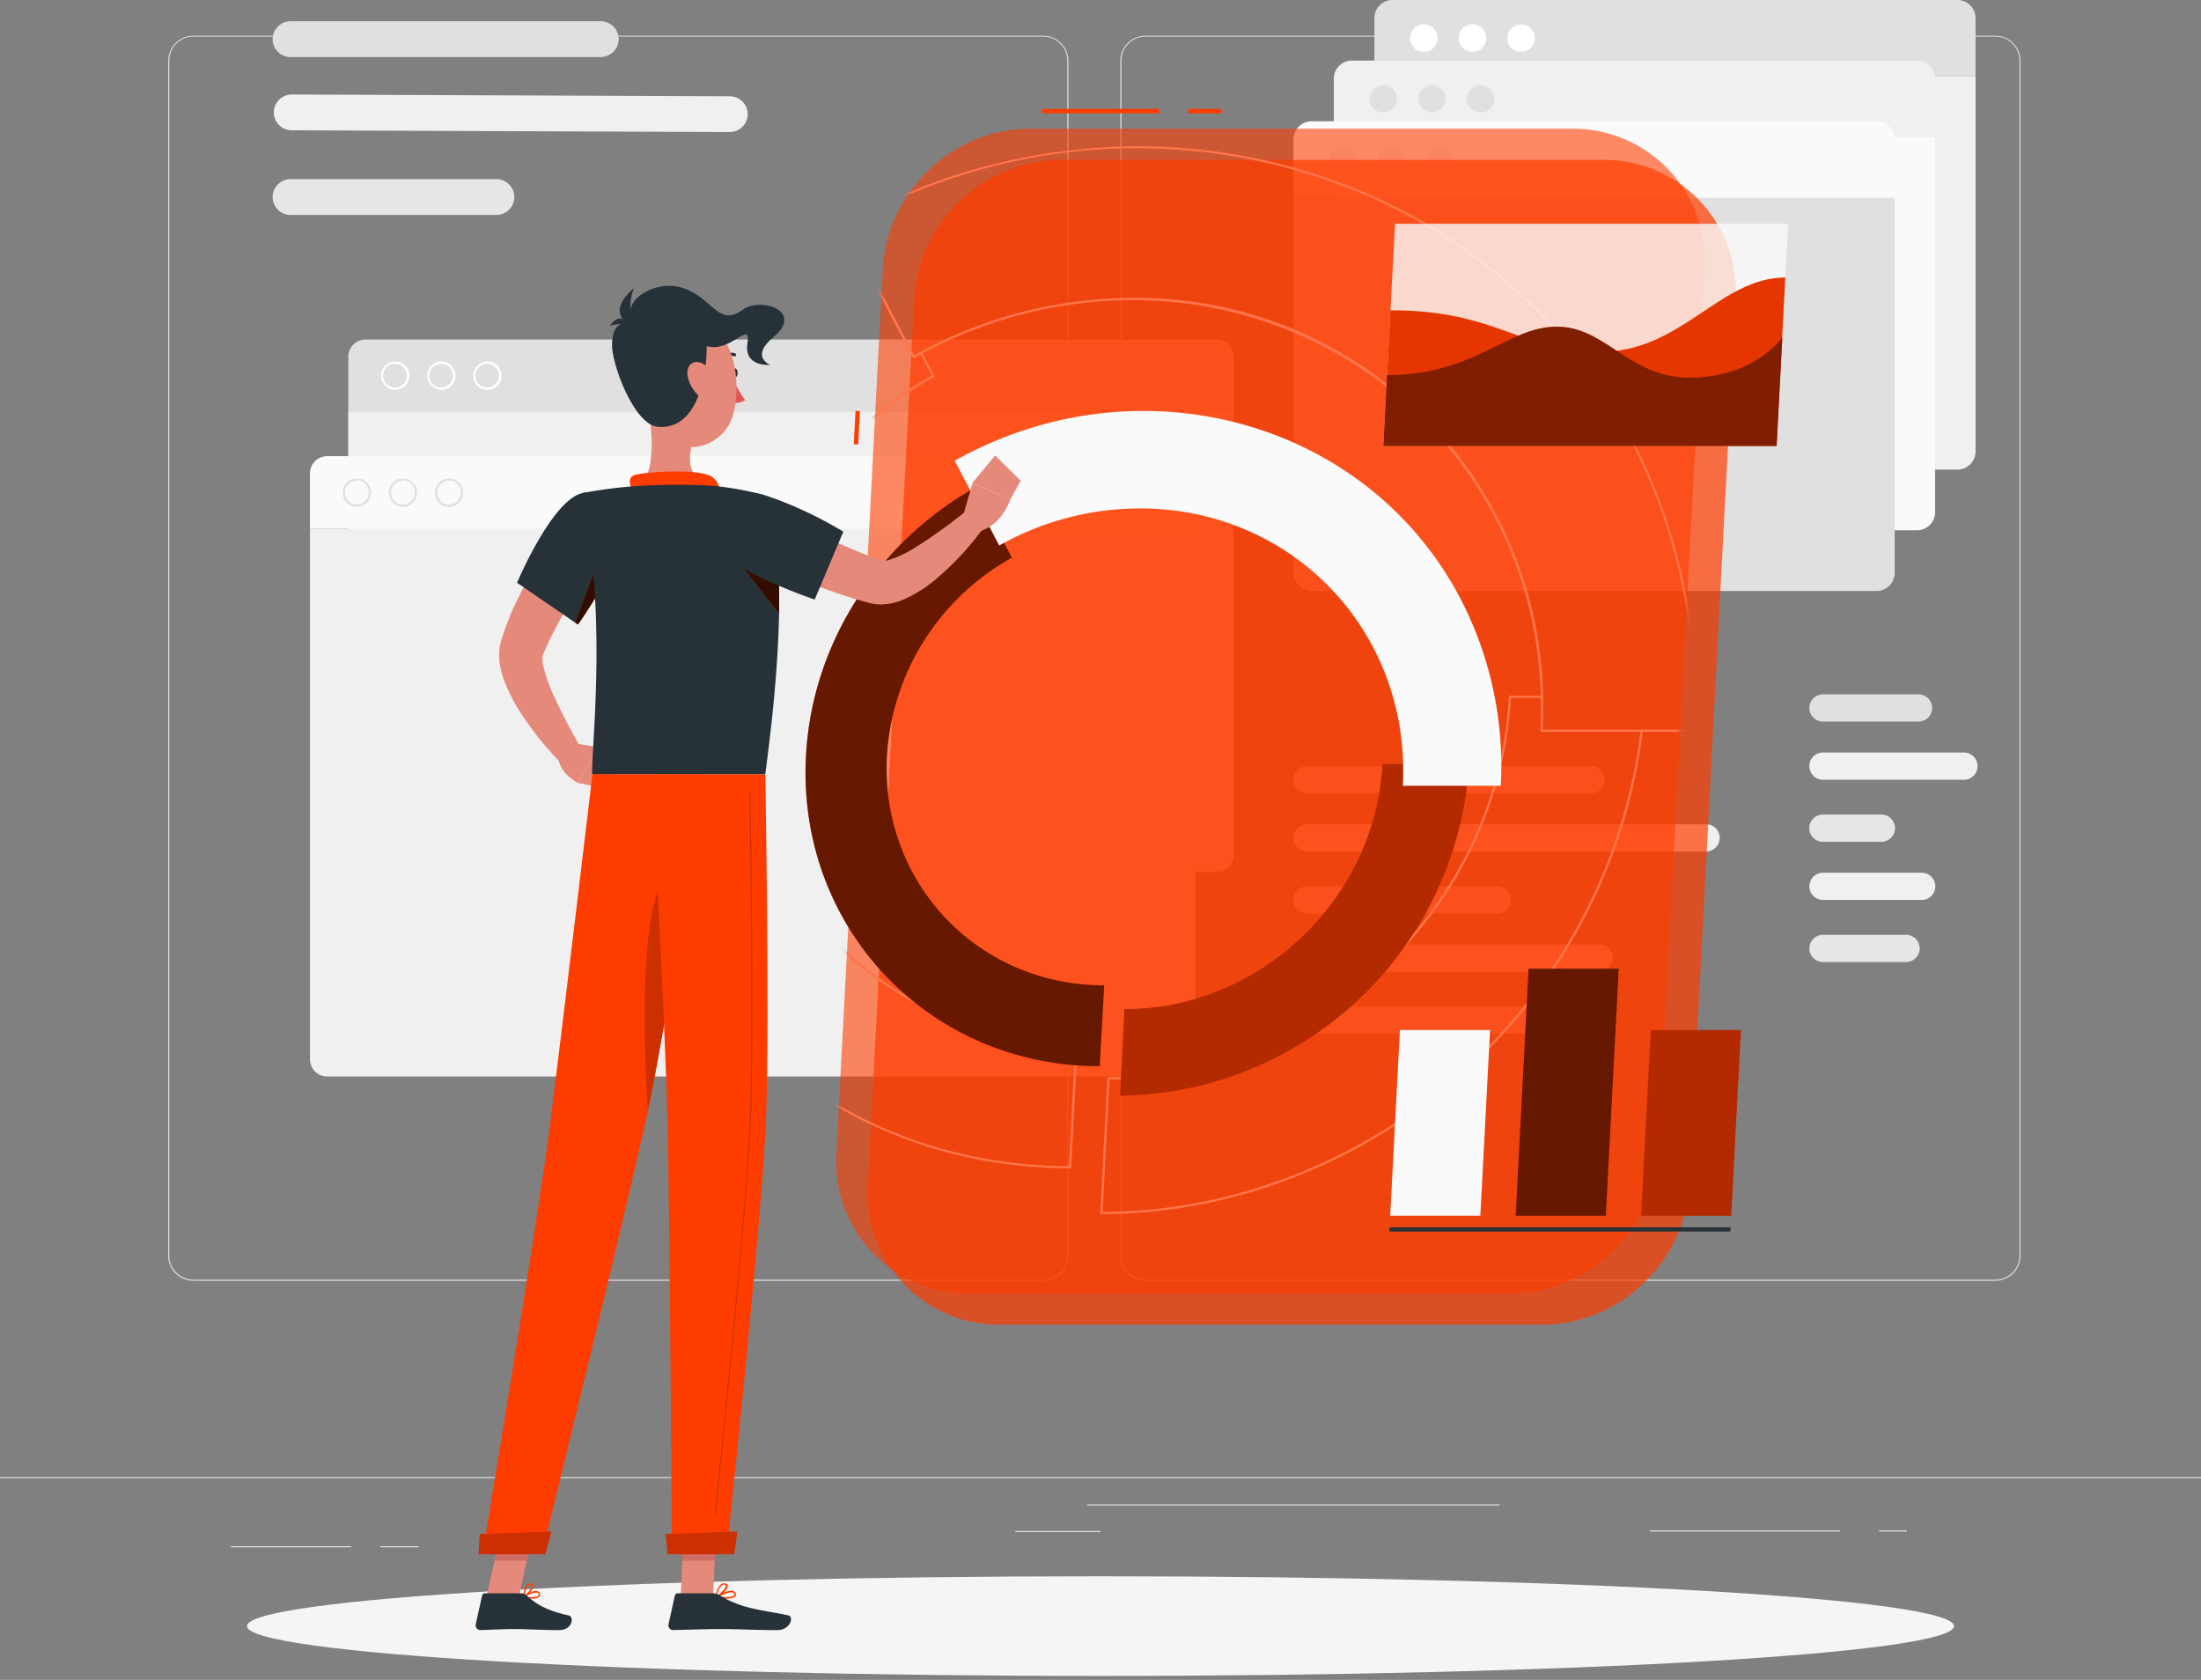 <svg xmlns="http://www.w3.org/2000/svg" width="418" height="319" fill="none" viewBox="0 0 418 319"><rect x="0" y="0" width="418" height="319" fill="#808080" stroke="none"/><path fill="#e0e0e0" d="M418 280.49H0v.209h418zM66.737 293.6H43.856v.209h22.88zm12.773 0h-7.264v.209h7.265zm129.491-2.885h-16.185v.209h16.185zm140.414-.108h-36.106v.209h36.106zm12.74 0h-5.292v.209h5.292zm-77.354-4.951h-78.317v.209h78.317zm-86.667-42.452H36.711a4.77 4.77 0 0 1-4.766-4.774V11.515a4.774 4.774 0 0 1 4.766-4.732h161.423a4.77 4.77 0 0 1 4.773 4.774V238.43a4.775 4.775 0 0 1-4.773 4.774M36.711 6.95a4.565 4.565 0 0 0-4.557 4.565V238.43a4.564 4.564 0 0 0 4.557 4.565h161.423a4.574 4.574 0 0 0 4.564-4.565V11.515a4.574 4.574 0 0 0-4.564-4.565zm342.256 236.254H217.535a4.78 4.78 0 0 1-4.773-4.774V11.515a4.78 4.78 0 0 1 4.773-4.732h161.432a4.775 4.775 0 0 1 4.757 4.732V238.43a4.773 4.773 0 0 1-4.757 4.774M217.535 6.95a4.573 4.573 0 0 0-4.564 4.565V238.43a4.574 4.574 0 0 0 4.564 4.565h161.432a4.57 4.57 0 0 0 4.564-4.565V11.515a4.57 4.57 0 0 0-4.564-4.565z"/><path fill="#e0e0e0" d="M261.016 3.44a3.45 3.45 0 0 1 3.444-3.444h107.284a3.453 3.453 0 0 1 3.444 3.444V14.5H261.016z"/><path fill="#fff" d="M286.254 7.235a2.61 2.61 0 0 0 3.112 2.567 2.61 2.61 0 0 0 2.054-2.047 2.61 2.61 0 0 0-1.108-2.68 2.609 2.609 0 0 0-4.058 2.16m-9.231 0a2.61 2.61 0 0 0 3.112 2.567 2.605 2.605 0 0 0 2.054-2.047 2.607 2.607 0 0 0-4.399-2.36 2.6 2.6 0 0 0-.767 1.84m-9.226 0a2.61 2.61 0 0 0 3.112 2.567 2.61 2.61 0 0 0 2.054-2.047 2.61 2.61 0 0 0-1.108-2.68 2.609 2.609 0 0 0-4.058 2.16"/><path fill="#f0f0f0" d="M371.744 89.175H264.46a3.45 3.45 0 0 1-3.444-3.444V14.504h114.172V85.73a3.454 3.454 0 0 1-3.444 3.444"/><path fill="#f0f0f0" d="M253.309 14.942a3.45 3.45 0 0 1 3.444-3.444h107.309a3.453 3.453 0 0 1 3.444 3.444v11.069H253.309z"/><path fill="#e0e0e0" d="M278.57 18.766a2.61 2.61 0 0 0 1.607 2.417 2.606 2.606 0 0 0 3.56-1.902 2.607 2.607 0 0 0-4.403-2.351 2.6 2.6 0 0 0-.764 1.836m-9.226 0a2.61 2.61 0 0 0 3.112 2.568 2.61 2.61 0 0 0 2.054-2.048 2.61 2.61 0 0 0-1.108-2.68 2.609 2.609 0 0 0-4.058 2.16m-9.231 0a2.61 2.61 0 0 0 3.112 2.568 2.61 2.61 0 1 0-3.112-2.568"/><path fill="#fafafa" d="M364.061 100.702H256.769a3.455 3.455 0 0 1-3.445-3.444V26.014h114.181V97.24a3.45 3.45 0 0 1-1.005 2.444 3.46 3.46 0 0 1-2.439 1.017"/><path fill="#fafafa" d="M245.641 26.474a3.45 3.45 0 0 1 3.486-3.445h107.25a3.45 3.45 0 0 1 3.445 3.445v11.085H245.641z"/><path fill="#f0f0f0" d="M270.863 30.294a2.608 2.608 0 1 0 5.216-.002 2.608 2.608 0 0 0-5.216.002m-9.195 0a2.6 2.6 0 0 0 1.614 2.411 2.608 2.608 0 1 0-1.614-2.411m-6.638 2.608a2.609 2.609 0 1 0 0-5.217 2.609 2.609 0 0 0 0 5.217"/><path fill="#e0e0e0" d="M356.378 112.228h-107.25a3.45 3.45 0 0 1-3.444-3.444V37.557h114.139v71.218a3.45 3.45 0 0 1-3.445 3.453M66.152 67.712a3.27 3.27 0 0 1 3.236-3.243h161.707a3.27 3.27 0 0 1 3.261 3.26v10.517H66.152z"/><path fill="#fff" d="M92.57 74.025a2.684 2.684 0 1 1 0-5.368 2.684 2.684 0 0 1 0 5.368m0-4.94a2.257 2.257 0 1 0-.017 4.513 2.257 2.257 0 0 0 .017-4.513m-8.754 4.94a2.684 2.684 0 1 1 0-5.368 2.684 2.684 0 0 1 0 5.368m0-4.94a2.257 2.257 0 1 0 0 4.513 2.257 2.257 0 0 0 0-4.513m-8.753 4.94a2.684 2.684 0 1 1 0-5.368 2.684 2.684 0 0 1 0 5.368m0-4.94a2.257 2.257 0 1 0-.001 4.513 2.257 2.257 0 0 0 0-4.513"/><path fill="#f0f0f0" d="M231.097 165.626H69.39a3.275 3.275 0 0 1-3.269-3.269V78.231h168.203v84.151a3.27 3.27 0 0 1-3.227 3.244"/><path fill="#fafafa" d="M58.863 89.892a3.277 3.277 0 0 1 3.269-3.269h161.674a3.27 3.27 0 0 1 3.26 3.269v10.525H58.863z"/><path fill="#e0e0e0" d="M85.273 96.238a2.684 2.684 0 1 1 0-5.368 2.684 2.684 0 0 1 0 5.368m0-4.94a2.257 2.257 0 1 0 2.258 2.257 2.26 2.26 0 0 0-2.258-2.333zm-8.746 4.94a2.684 2.684 0 1 1 0-5.368 2.684 2.684 0 0 1 0 5.368m0-4.94a2.257 2.257 0 1 0 2.257 2.257 2.26 2.26 0 0 0-2.257-2.333zm-8.754 4.94a2.684 2.684 0 1 1 0-5.368 2.684 2.684 0 0 1 0 5.368m0-4.94a2.257 2.257 0 1 0 2.258 2.257 2.26 2.26 0 0 0-2.258-2.333z"/><path fill="#f0f0f0" d="M223.806 204.416H62.132a3.28 3.28 0 0 1-3.269-3.268v-100.73h168.203v100.73a3.27 3.27 0 0 1-3.26 3.268"/><path fill="#e0e0e0" d="M114.081 10.832H55.176a3.41 3.41 0 0 1-3.403-3.403 3.41 3.41 0 0 1 3.403-3.394h58.921a3.41 3.41 0 0 1 3.394 3.394 3.41 3.41 0 0 1-3.41 3.403"/><path fill="#f0f0f0" d="m138.551 25.076-83.207-.334A3.41 3.41 0 0 1 52 21.332a3.403 3.403 0 0 1 3.41-3.387l83.2.335a3.41 3.41 0 0 1 3.385 3.41 3.4 3.4 0 0 1-1.017 2.41 3.4 3.4 0 0 1-2.427.976"/><path fill="#e6e6e6" d="M94.259 40.816H55.176a3.41 3.41 0 0 1-3.403-3.402 3.41 3.41 0 0 1 3.403-3.395h39.1a3.41 3.41 0 0 1 3.402 3.395 3.41 3.41 0 0 1-3.419 3.402"/><path fill="#e0e0e0" d="M364.362 137.019h-18.149a2.6 2.6 0 0 1-2.592-2.584 2.605 2.605 0 0 1 2.592-2.591h18.149a2.6 2.6 0 0 1 2.583 2.591 2.59 2.59 0 0 1-2.583 2.584"/><path fill="#f0f0f0" d="M372.981 142.895h-26.777a2.583 2.583 0 0 0-2.583 2.583v.008a2.583 2.583 0 0 0 2.583 2.583h26.777a2.583 2.583 0 0 0 2.584-2.583v-.008a2.583 2.583 0 0 0-2.584-2.583"/><path fill="#e6e6e6" d="M357.325 159.851h-11.111a2.6 2.6 0 0 1-2.412-1.59 2.6 2.6 0 0 1-.204-.994 2.605 2.605 0 0 1 2.591-2.591H357.3a2.6 2.6 0 0 1 1.83.761c.485.486.759 1.144.761 1.83a2.59 2.59 0 0 1-2.566 2.584"/><path fill="#f0f0f0" d="M364.964 170.892h-18.751a2.6 2.6 0 0 1-2.592-2.584 2.605 2.605 0 0 1 2.592-2.591h18.751a2.6 2.6 0 0 1 2.583 2.591 2.59 2.59 0 0 1-2.583 2.584"/><path fill="#e6e6e6" d="M361.988 182.681h-15.775a2.6 2.6 0 0 1-1.827-.759 2.6 2.6 0 0 1-.765-1.825 2.605 2.605 0 0 1 2.592-2.591h15.775a2.61 2.61 0 0 1 2.592 2.591 2.604 2.604 0 0 1-2.592 2.584"/><path fill="#e0e0e0" d="M302.171 150.651h-53.947a2.59 2.59 0 0 1-2.583-2.591 2.59 2.59 0 0 1 2.583-2.583h53.947a2.59 2.59 0 0 1 2.583 2.583 2.59 2.59 0 0 1-2.583 2.591"/><path fill="#f0f0f0" d="M324.007 161.692h-75.783a2.59 2.59 0 0 1-2.583-2.583 2.59 2.59 0 0 1 2.583-2.591h75.783a2.6 2.6 0 0 1 2.592 2.591 2.6 2.6 0 0 1-2.592 2.583"/><path fill="#e6e6e6" d="M284.339 173.481h-36.115a2.59 2.59 0 0 1-2.583-2.591 2.59 2.59 0 0 1 2.583-2.583h36.115a2.597 2.597 0 0 1 2.592 2.583 2.6 2.6 0 0 1-2.592 2.591"/><path fill="#f0f0f0" d="M303.692 184.528h-55.468a2.59 2.59 0 0 1-2.583-2.591 2.59 2.59 0 0 1 2.583-2.583h55.468a2.59 2.59 0 0 1 2.395 3.575 2.58 2.58 0 0 1-2.395 1.599"/><path fill="#e6e6e6" d="M296.051 196.317h-47.827a2.59 2.59 0 0 1-2.583-2.591 2.59 2.59 0 0 1 2.583-2.583h47.827a2.59 2.59 0 0 1 2.584 2.583 2.59 2.59 0 0 1-2.584 2.591"/><path fill="#f5f5f5" d="M208.998 318.247c89.521 0 162.092-4.237 162.092-9.463 0-5.227-72.571-9.464-162.092-9.464s-162.092 4.237-162.092 9.464c0 5.226 72.571 9.463 162.092 9.463"/><path fill="#ff3c00" d="M292.909 251.553H189.881a24.98 24.98 0 0 1-25.08-26.51l8.811-168.17c.728-14.58 13.276-26.509 27.864-26.509h103.029a24.97 24.97 0 0 1 18.32 7.797 24.98 24.98 0 0 1 6.802 18.713l-8.82 168.169c-.761 14.58-13.318 26.51-27.898 26.51" opacity=".7"/><path fill="#ff3c00" d="M232.064 20.676h-6.412v.836h6.412zm-11.885 0h-22.296v.836h22.296zM162.476 78.02l-.335 6.336.834.044.336-6.337z"/><path fill="#ff3c00" d="M286.981 245.637H183.919a25 25 0 0 1-18.289-7.809 24.98 24.98 0 0 1-6.791-18.692l8.82-168.178c.761-14.58 13.318-26.51 27.897-26.51h103.021a24.97 24.97 0 0 1 18.32 7.797 24.98 24.98 0 0 1 6.802 18.713l-8.812 168.178c-.769 14.571-13.326 26.501-27.906 26.501" opacity=".6"/><mask id="a" width="166" height="222" x="158" y="24" maskUnits="userSpaceOnUse" style="mask-type:luminance"><path fill="#fff" d="M286.981 245.637H183.919a25 25 0 0 1-18.289-7.809 24.98 24.98 0 0 1-6.791-18.692l8.82-168.178c.761-14.58 13.318-26.51 27.897-26.51h103.021a24.97 24.97 0 0 1 18.32 7.797 24.98 24.98 0 0 1 6.802 18.713l-8.812 168.178c-.769 14.571-13.326 26.501-27.906 26.501"/></mask><g mask="url(#a)"><path fill="#ff3c00" d="M203.222 221.834c-24.495 0-47.034-9.539-63.469-26.852s-24.83-40.429-23.542-64.974a95.6 95.6 0 0 1 14.672-45.863 99.8 99.8 0 0 1 34.008-32.838.2.2 0 0 1 .159 0 .24.24 0 0 1 .134.1l8.435 16.093c.301-.167.602-.334.911-.493l.326-.184a.26.26 0 0 1 .159 0 .2.2 0 0 1 .126.109l2.307 4.388a.2.2 0 0 1 .013.155.2.2 0 0 1-.097.121c-21.46 11.997-35.58 34.393-36.834 58.462-.953 18.041 5.192 35.003 17.297 47.752a63.54 63.54 0 0 0 46.649 19.738.2.2 0 0 1 .083.017.2.2 0 0 1 .067.05.2.2 0 0 1 .047.069.2.2 0 0 1 .012.082l-1.254 23.909a.2.2 0 0 1-.209.159m-38.314-170.05c-28.115 16.468-46.615 46.43-48.287 78.24-1.28 24.437 7.047 47.402 23.408 64.665 16.36 17.263 38.665 26.677 62.975 26.752l1.229-23.483a63.98 63.98 0 0 1-46.732-19.864c-12.181-12.841-18.392-29.912-17.414-48.061 1.262-24.144 15.382-46.624 36.868-58.712l-2.107-4.022-.151.084c-.359.192-.727.385-1.078.594a.23.23 0 0 1-.167 0 .22.22 0 0 1-.126-.1zm44.267 178.768a.23.23 0 0 1-.159-.066.22.22 0 0 1-.05-.159l1.337-25.574a.21.21 0 0 1 .209-.192c39.836 0 73.944-32.412 76.034-72.255a.21.21 0 0 1 .209-.193h6.087a.2.2 0 0 1 .079.013q.038.015.068.043a.2.2 0 0 1 .046.066q.015.038.016.079c.05 2.073 0 4.18-.076 6.228h18.802a.2.2 0 0 1 .083.017.2.2 0 0 1 .067.05c.039.047.06.106.059.167a104.18 104.18 0 0 1-31.86 63.001c-19.253 18.284-45.111 28.775-70.951 28.775m1.538-25.573-1.321 25.155c25.665-.058 51.33-10.5 70.441-28.666a103.7 103.7 0 0 0 31.71-62.508h-18.785a.19.19 0 0 1-.159-.083.2.2 0 0 1-.047-.068q-.016-.04-.011-.083c.108-2.056.133-4.18.092-6.211h-5.685c-2.191 39.91-36.333 72.356-76.235 72.464"/><path fill="#ff3c00" d="M292.841 132.532a.22.22 0 0 1-.209-.209c-1.061-42.243-35.112-75.331-77.555-75.331a84.5 84.5 0 0 0-40.02 10.182.2.2 0 0 1-.284-.084.2.2 0 0 1-.014-.158.2.2 0 0 1 .098-.126 84.94 84.94 0 0 1 40.22-10.232 77.096 77.096 0 0 1 77.973 75.741.2.2 0 0 1-.055.15.2.2 0 0 1-.066.048.2.2 0 0 1-.079.019z"/><path fill="#ff3c00" d="M321.691 138.963h-9.915a.2.2 0 0 1-.148-.061.21.21 0 0 1 0-.296.2.2 0 0 1 .148-.061h9.715a107 107 0 0 0-11.93-55.126c-12.95-24.637-35.045-42.636-62.224-50.695-28.909-8.577-59.682-5.016-86.676 10.032l4.523 8.611a.217.217 0 0 1-.092.284.2.2 0 0 1-.162.014.2.2 0 0 1-.123-.106l-4.606-8.786a.2.2 0 0 1 .021-.226.2.2 0 0 1 .063-.05 114.3 114.3 0 0 1 43.697-14.036 110 110 0 0 1 43.472 3.862c27.287 8.092 49.475 26.167 62.475 50.904a107.4 107.4 0 0 1 11.971 55.535.2.2 0 0 1-.064.143.2.2 0 0 1-.145.058"/><path fill="#ff3c00" d="M173.536 67.976h-.058a.22.22 0 0 1-.126-.1l-8.544-16.285a.22.22 0 0 1-.013-.162.211.211 0 0 1 .389-.031l8.436 16.093c.301-.167.602-.334.911-.493l.326-.184a.2.2 0 0 1 .161-.014.2.2 0 0 1 .123.106q.02.037.024.076a.2.2 0 0 1-.045.15.2.2 0 0 1-.062.05l-.335.184c-.359.192-.727.385-1.078.594a.24.24 0 0 1-.109.016"/><g fill="#fff" opacity=".3"><path d="M203.222 221.834c-24.495 0-47.034-9.539-63.469-26.852s-24.83-40.429-23.542-64.974a95.6 95.6 0 0 1 14.672-45.863 99.8 99.8 0 0 1 34.008-32.838.2.2 0 0 1 .159 0 .24.24 0 0 1 .134.1l8.435 16.093c.301-.167.602-.334.911-.493l.326-.184a.26.26 0 0 1 .159 0 .2.2 0 0 1 .126.109l2.307 4.388a.2.2 0 0 1 .013.155.2.2 0 0 1-.097.121c-21.46 11.997-35.58 34.393-36.834 58.462-.953 18.041 5.192 35.003 17.297 47.752a63.54 63.54 0 0 0 46.649 19.738.2.2 0 0 1 .083.017.2.2 0 0 1 .067.05.2.2 0 0 1 .047.069.2.2 0 0 1 .012.082l-1.254 23.909a.2.2 0 0 1-.209.159m-38.314-170.05c-28.115 16.468-46.615 46.43-48.287 78.24-1.28 24.437 7.047 47.402 23.408 64.665 16.36 17.263 38.665 26.677 62.975 26.752l1.229-23.483a63.98 63.98 0 0 1-46.732-19.864c-12.181-12.841-18.392-29.912-17.414-48.061 1.262-24.144 15.382-46.624 36.868-58.712l-2.107-4.022-.151.084c-.359.192-.727.385-1.078.594a.23.23 0 0 1-.167 0 .22.22 0 0 1-.126-.1zm44.267 178.768a.23.23 0 0 1-.159-.066.22.22 0 0 1-.05-.159l1.337-25.574a.21.21 0 0 1 .209-.192c39.836 0 73.944-32.412 76.034-72.255a.21.21 0 0 1 .209-.193h6.087a.2.2 0 0 1 .079.013q.038.015.068.043a.2.2 0 0 1 .046.066q.015.038.016.079c.05 2.073 0 4.18-.076 6.228h18.802a.2.2 0 0 1 .083.017.2.2 0 0 1 .067.05c.039.047.06.106.059.167a104.18 104.18 0 0 1-31.86 63.001c-19.253 18.284-45.111 28.775-70.951 28.775m1.538-25.573-1.321 25.155c25.665-.058 51.33-10.5 70.441-28.666a103.7 103.7 0 0 0 31.71-62.508h-18.785a.19.19 0 0 1-.159-.083.2.2 0 0 1-.047-.068q-.016-.04-.011-.083c.108-2.056.133-4.18.092-6.211h-5.685c-2.191 39.91-36.333 72.356-76.235 72.464"/><path d="M292.841 132.532a.22.22 0 0 1-.209-.209c-1.061-42.243-35.112-75.331-77.555-75.331a84.5 84.5 0 0 0-40.02 10.182.2.2 0 0 1-.284-.084.2.2 0 0 1-.014-.158.2.2 0 0 1 .098-.126 84.94 84.94 0 0 1 40.22-10.232 77.096 77.096 0 0 1 77.973 75.741.2.2 0 0 1-.055.15.2.2 0 0 1-.066.048.2.2 0 0 1-.079.019z"/><path d="M321.691 138.963h-9.915a.2.2 0 0 1-.148-.061.21.21 0 0 1 0-.296.2.2 0 0 1 .148-.061h9.715a107 107 0 0 0-11.93-55.126c-12.95-24.637-35.045-42.636-62.224-50.695-28.909-8.577-59.682-5.016-86.676 10.032l4.523 8.611a.217.217 0 0 1-.092.284.2.2 0 0 1-.162.014.2.2 0 0 1-.123-.106l-4.606-8.786a.2.2 0 0 1 .021-.226.2.2 0 0 1 .063-.05 114.3 114.3 0 0 1 43.697-14.036 110 110 0 0 1 43.472 3.862c27.287 8.092 49.475 26.167 62.475 50.904a107.4 107.4 0 0 1 11.971 55.535.2.2 0 0 1-.064.143.2.2 0 0 1-.145.058"/><path d="M173.536 67.976h-.058a.22.22 0 0 1-.126-.1l-8.544-16.285a.22.22 0 0 1-.013-.162.211.211 0 0 1 .389-.031l8.436 16.093c.301-.167.602-.334.911-.493l.326-.184a.2.2 0 0 1 .161-.014.2.2 0 0 1 .123.106q.02.037.024.076a.2.2 0 0 1-.045.15.2.2 0 0 1-.062.05l-.335.184c-.359.192-.727.385-1.078.594a.24.24 0 0 1-.109.016"/></g></g><path fill="#ff3c00" d="m209.693 187.107-.836 15.358c-32.512 0-57.5-26.368-55.794-58.871 1.145-21.787 13.986-40.822 32.119-50.996l6.989 13.3a46.3 46.3 0 0 0-16.705 15.798 46.25 46.25 0 0 0-7.037 21.889c-1.229 24.035 17.238 43.522 41.264 43.522"/><path fill="#000" d="m209.693 187.107-.836 15.358c-32.512 0-57.5-26.368-55.794-58.871 1.145-21.787 13.986-40.822 32.119-50.996l6.989 13.3a46.3 46.3 0 0 0-16.705 15.798 46.25 46.25 0 0 0-7.037 21.889c-1.229 24.035 17.238 43.522 41.264 43.522" opacity=".6"/><path fill="#ff3c00" d="M279.006 145.072a67.165 67.165 0 0 1-66.295 62.993l.836-16.436c25.707 0 47.652-20.85 48.998-46.557z"/><path fill="#000" d="M279.006 145.072a67.165 67.165 0 0 1-66.295 62.993l.836-16.436c25.707 0 47.652-20.85 48.998-46.557z" opacity=".3"/><path fill="#fafafa" d="M285.018 149.214h-18.593c1.522-29.118-20.833-52.668-49.917-52.668a54.16 54.16 0 0 0-26.736 7.048l-8.452-16.11c34.887-19.546 78.2-7.758 95.99 26.1a68.9 68.9 0 0 1 7.708 35.63m-2.034 46.378h-17.121l-1.847 35.262h17.121z"/><path fill="#ff3c00" d="M307.423 183.939h-17.121l-2.458 46.917h17.121z"/><path fill="#000" d="M307.423 183.939h-17.121l-2.458 46.917h17.121z" opacity=".6"/><path fill="#ff3c00" d="M330.629 195.592h-17.121l-1.848 35.262h17.121z"/><path fill="#000" d="M330.629 195.592h-17.121l-1.848 35.262h17.121z" opacity=".3"/><path fill="#263238" d="M328.624 233.855h-64.765l.042-.802h64.765z"/><path fill="#fafafa" d="M337.377 84.663h-74.654l2.207-42.177h74.663z" opacity=".8"/><path fill="#ff3c00" d="m264.069 58.921-1.346 25.74h74.654l1.672-31.96c-12.389 0-19.738 14.104-35.061 14.104s-19.529-7.884-39.919-7.884"/><path fill="#000" d="m264.069 58.921-1.346 25.74h74.654l1.672-31.96c-12.389 0-19.738 14.104-35.061 14.104s-19.529-7.884-39.919-7.884" opacity=".1"/><path fill="#ff3c00" d="M263.423 71.23c16.778 0 22.806-9.197 32.228-9.197 9.421 0 13.543 9.673 25.28 9.673 12.239 0 17.556-7.608 17.556-7.608l-1.078 20.582h-74.655z"/><path fill="#000" d="M263.423 71.23c16.778 0 22.806-9.197 32.228-9.197 9.421 0 13.543 9.673 25.28 9.673 12.239 0 17.556-7.608 17.556-7.608l-1.078 20.582h-74.655z" opacity=".5"/><path fill="#e58a7b" d="M115.78 103.593c-1.104 1.48-2.333 3.127-3.445 4.74a164 164 0 0 0-3.285 4.916 72 72 0 0 0-5.518 10.124l-.276.635-.133.318c-.06.131-.092.274-.092.418a7.2 7.2 0 0 0 .225 2.023 29.7 29.7 0 0 0 1.815 5.125 119 119 0 0 0 5.5 10.567l-3.619 2.859a61.3 61.3 0 0 1-8.126-10.032 32 32 0 0 1-3.127-6.203 15 15 0 0 1-.894-4.055c-.062-.885 0-1.774.183-2.642a8 8 0 0 1 .201-.744l.134-.409.267-.836c.343-1.095.761-2.124 1.162-3.169a26 26 0 0 1 1.363-3.026c.92-1.998 1.981-3.896 3.06-5.768a78 78 0 0 1 3.469-5.443c.611-.886 1.238-1.755 1.873-2.625a71 71 0 0 1 2.023-2.608z"/><path fill="#e58a7b" d="m109.256 141.148 4.489.77-3.987 6.754s-3.127-1.504-3.696-4.422z"/><path fill="#e58a7b" d="m118.594 144.332-3.553 5.434-5.283-1.095 3.988-6.755z"/><path fill="#263238" d="M138.926 70.822c0 .493.259.895.585.895s.585-.401.585-.895c0-.493-.259-.894-.585-.894s-.585.393-.585.894"/><path fill="#df5753" d="M139.145 71.72a17.8 17.8 0 0 0 2.365 4.24 2.85 2.85 0 0 1-2.365.442z"/><path fill="#263238" d="M137.172 68.083a.27.27 0 0 1-.234-.125.27.27 0 0 1-.055-.215.27.27 0 0 1 .121-.187 2.86 2.86 0 0 1 2.617-.451.295.295 0 0 1 .159.376.3.3 0 0 1-.057.097.27.27 0 0 1-.311.07 2.3 2.3 0 0 0-2.073.377.26.26 0 0 1-.167.058"/><path fill="#e58a7b" d="M122.934 76.533c.886 4.498 1.764 12.724-1.379 15.725 0 0 1.229 4.557 9.58 4.557 9.196 0 4.381-4.557 4.381-4.557-5.016-1.195-4.882-4.915-4.005-8.401z"/><path fill="#ff3c00" d="M120.383 93.823c-.661-1.437-1.38-3.093.117-3.611 1.672-.569 10.675-1.145 13.785-.084a3.22 3.22 0 0 1 1.95 1.532 3.2 3.2 0 0 1 .282 2.464zm-19.369 209.744a7.8 7.8 0 0 1-1.606-.176.13.13 0 0 1-.071-.037.13.13 0 0 1-.037-.071.15.15 0 0 1 .058-.151c.075-.05 1.773-1.204 2.667-1.003a.66.66 0 0 1 .452.343.6.6 0 0 1 0 .694 2 2 0 0 1-1.463.401m-1.196-.385c.92.151 2.174.151 2.433-.2 0 0 .108-.134 0-.368a.4.4 0 0 0-.112-.13.4.4 0 0 0-.156-.071 3.94 3.94 0 0 0-2.165.786z"/><path fill="#ff3c00" d="M99.483 303.417a.1.1 0 0 1-.075 0 .13.13 0 0 1-.067-.133c0-.076.15-1.848.836-2.433a.83.83 0 0 1 .619-.184.48.48 0 0 1 .468.384c.125.686-1.104 2.024-1.74 2.375zm1.237-2.508a.54.54 0 0 0-.334.126 3.54 3.54 0 0 0-.727 1.923c.635-.477 1.421-1.489 1.346-1.898 0 0 0-.126-.218-.151zm37.171 2.655a10 10 0 0 1-1.881-.175.134.134 0 0 1-.117-.117.14.14 0 0 1 .011-.085.15.15 0 0 1 .055-.066c.092-.05 2.241-1.27 3.261-.995a.7.7 0 0 1 .46.343.55.55 0 0 1 0 .636c-.243.367-1.004.459-1.789.459m-1.413-.384c1.153.159 2.7.134 2.984-.251 0-.05.067-.134 0-.318a.41.41 0 0 0-.284-.2c-.702-.167-2.073.451-2.7.786z"/><path fill="#ff3c00" d="M136.034 303.414a.13.13 0 0 1-.084 0 .14.14 0 0 1-.047-.058.14.14 0 0 1-.011-.075 4.04 4.04 0 0 1 .953-2.366 1.03 1.03 0 0 1 .836-.251c.401.042.518.242.543.41.109.693-1.354 2.023-2.098 2.349zm1.496-2.508a.73.73 0 0 0-.501.193 3.34 3.34 0 0 0-.836 1.889c.752-.451 1.755-1.496 1.672-1.914 0 0 0-.134-.285-.168z"/><path fill="#e58a7b" d="M129.281 303.265h6.145l.61-14.22h-6.144zm-36.879 0h6.145l3.085-14.22h-6.136z"/><path fill="#263238" d="M98.983 302.557h-6.897a.54.54 0 0 0-.527.426l-1.212 5.459a.902.902 0 0 0 .903 1.087c2.408-.042 3.578-.184 6.613-.184 1.864 0 5.71.201 8.293.201s2.909-2.508 1.856-2.784c-4.732-1.037-6.513-2.466-8.034-3.821a1.45 1.45 0 0 0-.995-.384m36.398 0h-6.688a.54.54 0 0 0-.526.426l-1.212 5.459a.9.9 0 0 0 .18.758.9.9 0 0 0 .706.329c2.416-.042 5.91-.184 8.953-.184 3.553 0 6.63.201 10.793.201 2.508 0 3.227-2.508 2.174-2.784-4.807-1.054-8.728-1.162-12.883-3.72a2.8 2.8 0 0 0-1.497-.485"/><path fill="#e58a7b" d="M143.501 95.76c3.595 1.772 7.331 3.586 11.018 5.283s7.416 3.344 11.119 4.757l1.379.493.352.126h.083l.042.042c.5.051 1.005-.009 1.48-.176a21.6 21.6 0 0 0 4.731-2.249 99 99 0 0 0 9.723-6.964l3.386 3.127a54.8 54.8 0 0 1-8.937 9.664 25.4 25.4 0 0 1-6.119 3.913 11.3 11.3 0 0 1-4.624 1.003 9 9 0 0 1-1.504-.159l-.402-.092-.276-.075-.401-.109-1.605-.443a114 114 0 0 1-12.172-4.414 147 147 0 0 1-11.579-5.493z"/><path fill="#263238" d="M110.56 93.65c-5.76 1.32-12.365 17.012-12.365 17.012l11.562 7.926a97.5 97.5 0 0 0 7.641-12.983c3.411-7.182-.953-13.301-6.838-11.955"/><path fill="#ff3c00" d="m114.682 103.652-5.467 14.555.543.376s2.366-3.344 4.924-7.8z"/><path fill="#000" d="m114.682 103.652-5.467 14.555.543.376s2.366-3.344 4.924-7.8z" opacity=".8"/><path fill="#263238" d="M144.96 93.963s6.538 7.382.368 53.086h-32.855c-.226-5.016 2.943-29.645-1.914-53.404a86 86 0 0 1 10.993-1.388c4.65-.267 9.311-.267 13.961 0 3.189.322 6.347.892 9.447 1.706"/><path fill="#ff3c00" d="m147.838 108.029-7.9-1.672c.117.143 5.015 6.287 8.017 10.108.058-3.261.016-6.011-.117-8.436"/><path fill="#000" d="m147.838 108.029-7.9-1.672c.117.143 5.015 6.287 8.017 10.108.058-3.261.016-6.011-.117-8.436" opacity=".8"/><path fill="#263238" d="M134.661 102.14c1.806 5.585 20.064 11.704 20.064 11.704l5.434-12.883a75.3 75.3 0 0 0-14.513-6.805c-7.407-2.357-12.975 1.856-10.985 7.984"/><path fill="#e58a7b" d="m182.91 97.912 1.798-6.228 7.147 3.235s-1.58 4.832-5.902 5.986zm6.077-11.42 4.858 4.79-1.99 3.604-7.148-3.236z"/><path fill="#cf6f64" d="m136.033 289.053-.318 7.323h-6.145l.318-7.323zm-40.546 0h6.144l-1.588 7.323h-6.145z"/><path fill="#e58a7b" d="M122.406 69.77c.368 6.086.276 9.664 3.344 12.79 4.623 4.698 12.131 1.906 13.585-4.18 1.304-5.467.477-14.496-5.484-16.92a8.307 8.307 0 0 0-10.698 4.193 8.3 8.3 0 0 0-.747 4.116"/><path fill="#263238" d="M134.226 65.725c4.59 1.354 8.435-5.159 7.725-.552s4.297 4.105 4.297 4.105-3.929-1.489.744-5.368c5.71-4.74-2.4-7.649-5.953-5.074-4.781 3.478-5.718-2.659-11.879-4.306-4.18-1.103-9.322 1.522-9.413 4.54-.118 3.687-3.286.719-3.52 6.203-.159 3.578 4.105 15.374 8.703 15.775 6.922.61 9.246-8.167 9.296-15.323"/><path fill="#e58a7b" d="M130.615 71.544a6.87 6.87 0 0 0 2.308 3.796c1.546 1.254 2.784.133 2.75-1.672-.042-1.63-.886-4.247-2.625-4.799s-2.825.895-2.433 2.675"/><path fill="#263238" d="M121.087 62.498a8.2 8.2 0 0 1-.677-7.775s-6.537 4.924.677 7.775"/><path fill="#263238" d="M115.852 61.894a4.18 4.18 0 0 1 4.004.41s-1.856-3.788-4.004-.41"/><path fill="#ff3c00" d="M133.678 147.049s-6.972 46.933-10.784 64.556c-4.18 19.228-19.972 83.399-19.972 83.399h-11.27s10.417-62.633 12.85-81.727c2.591-20.691 8.017-66.261 8.017-66.261z"/><path fill="#ff3c00" d="M104.702 290.82c.05 0-1.162 4.322-1.162 4.322H90.883l.234-3.854z"/><path fill="#000" d="M104.702 290.82c.05 0-1.162 4.322-1.162 4.322H90.883l.234-3.854z" opacity=".2"/><path fill="#ff3c00" d="M129.269 163.768c-8.059 1.58-7.206 31.634-6.236 47.092 2.365-10.96 5.71-31.952 8.05-46.908a2.75 2.75 0 0 0-1.814-.184"/><path fill="#000" d="M129.269 163.768c-8.059 1.58-7.206 31.634-6.236 47.092 2.365-10.96 5.71-31.952 8.05-46.908a2.75 2.75 0 0 0-1.814-.184" opacity=".2"/><path fill="#ff3c00" d="M145.331 147.051s.836 45.913.176 64.648c-.694 19.478-7.524 83.265-7.524 83.265h-10.375s-.385-62.65-.836-81.777c-.502-20.858-3.018-66.136-3.018-66.136z"/><path fill="#ff3c00" d="M135.843 287.492a.12.12 0 0 1-.073-.039.12.12 0 0 1-.028-.078c1.839-17.656 6.162-60.367 6.688-75.683.56-15.691.05-50.736-.117-61.111q0-.02.008-.039a.1.1 0 0 1 .022-.032.1.1 0 0 1 .07-.03q.043.001.075.029.03.03.034.072c.167 10.366.677 45.42.117 61.12-.543 15.324-4.865 58.043-6.688 75.7a.1.1 0 0 1-.011.037.1.1 0 0 1-.097.054"/><path fill="#000" d="M135.843 287.492a.12.12 0 0 1-.073-.039.12.12 0 0 1-.028-.078c1.839-17.656 6.162-60.367 6.688-75.683.56-15.691.05-50.736-.117-61.111q0-.02.008-.039a.1.1 0 0 1 .022-.032.1.1 0 0 1 .07-.03q.043.001.075.029.03.03.034.072c.167 10.366.677 45.42.117 61.12-.543 15.324-4.865 58.043-6.688 75.7a.1.1 0 0 1-.011.037.1.1 0 0 1-.097.054" opacity=".2"/><path fill="#ff3c00" d="M140.007 290.82c.05 0-.585 4.322-.585 4.322h-12.657l-.343-3.854z"/><path fill="#000" d="M140.007 290.82c.05 0-.585 4.322-.585 4.322h-12.657l-.343-3.854z" opacity=".2"/></svg>
